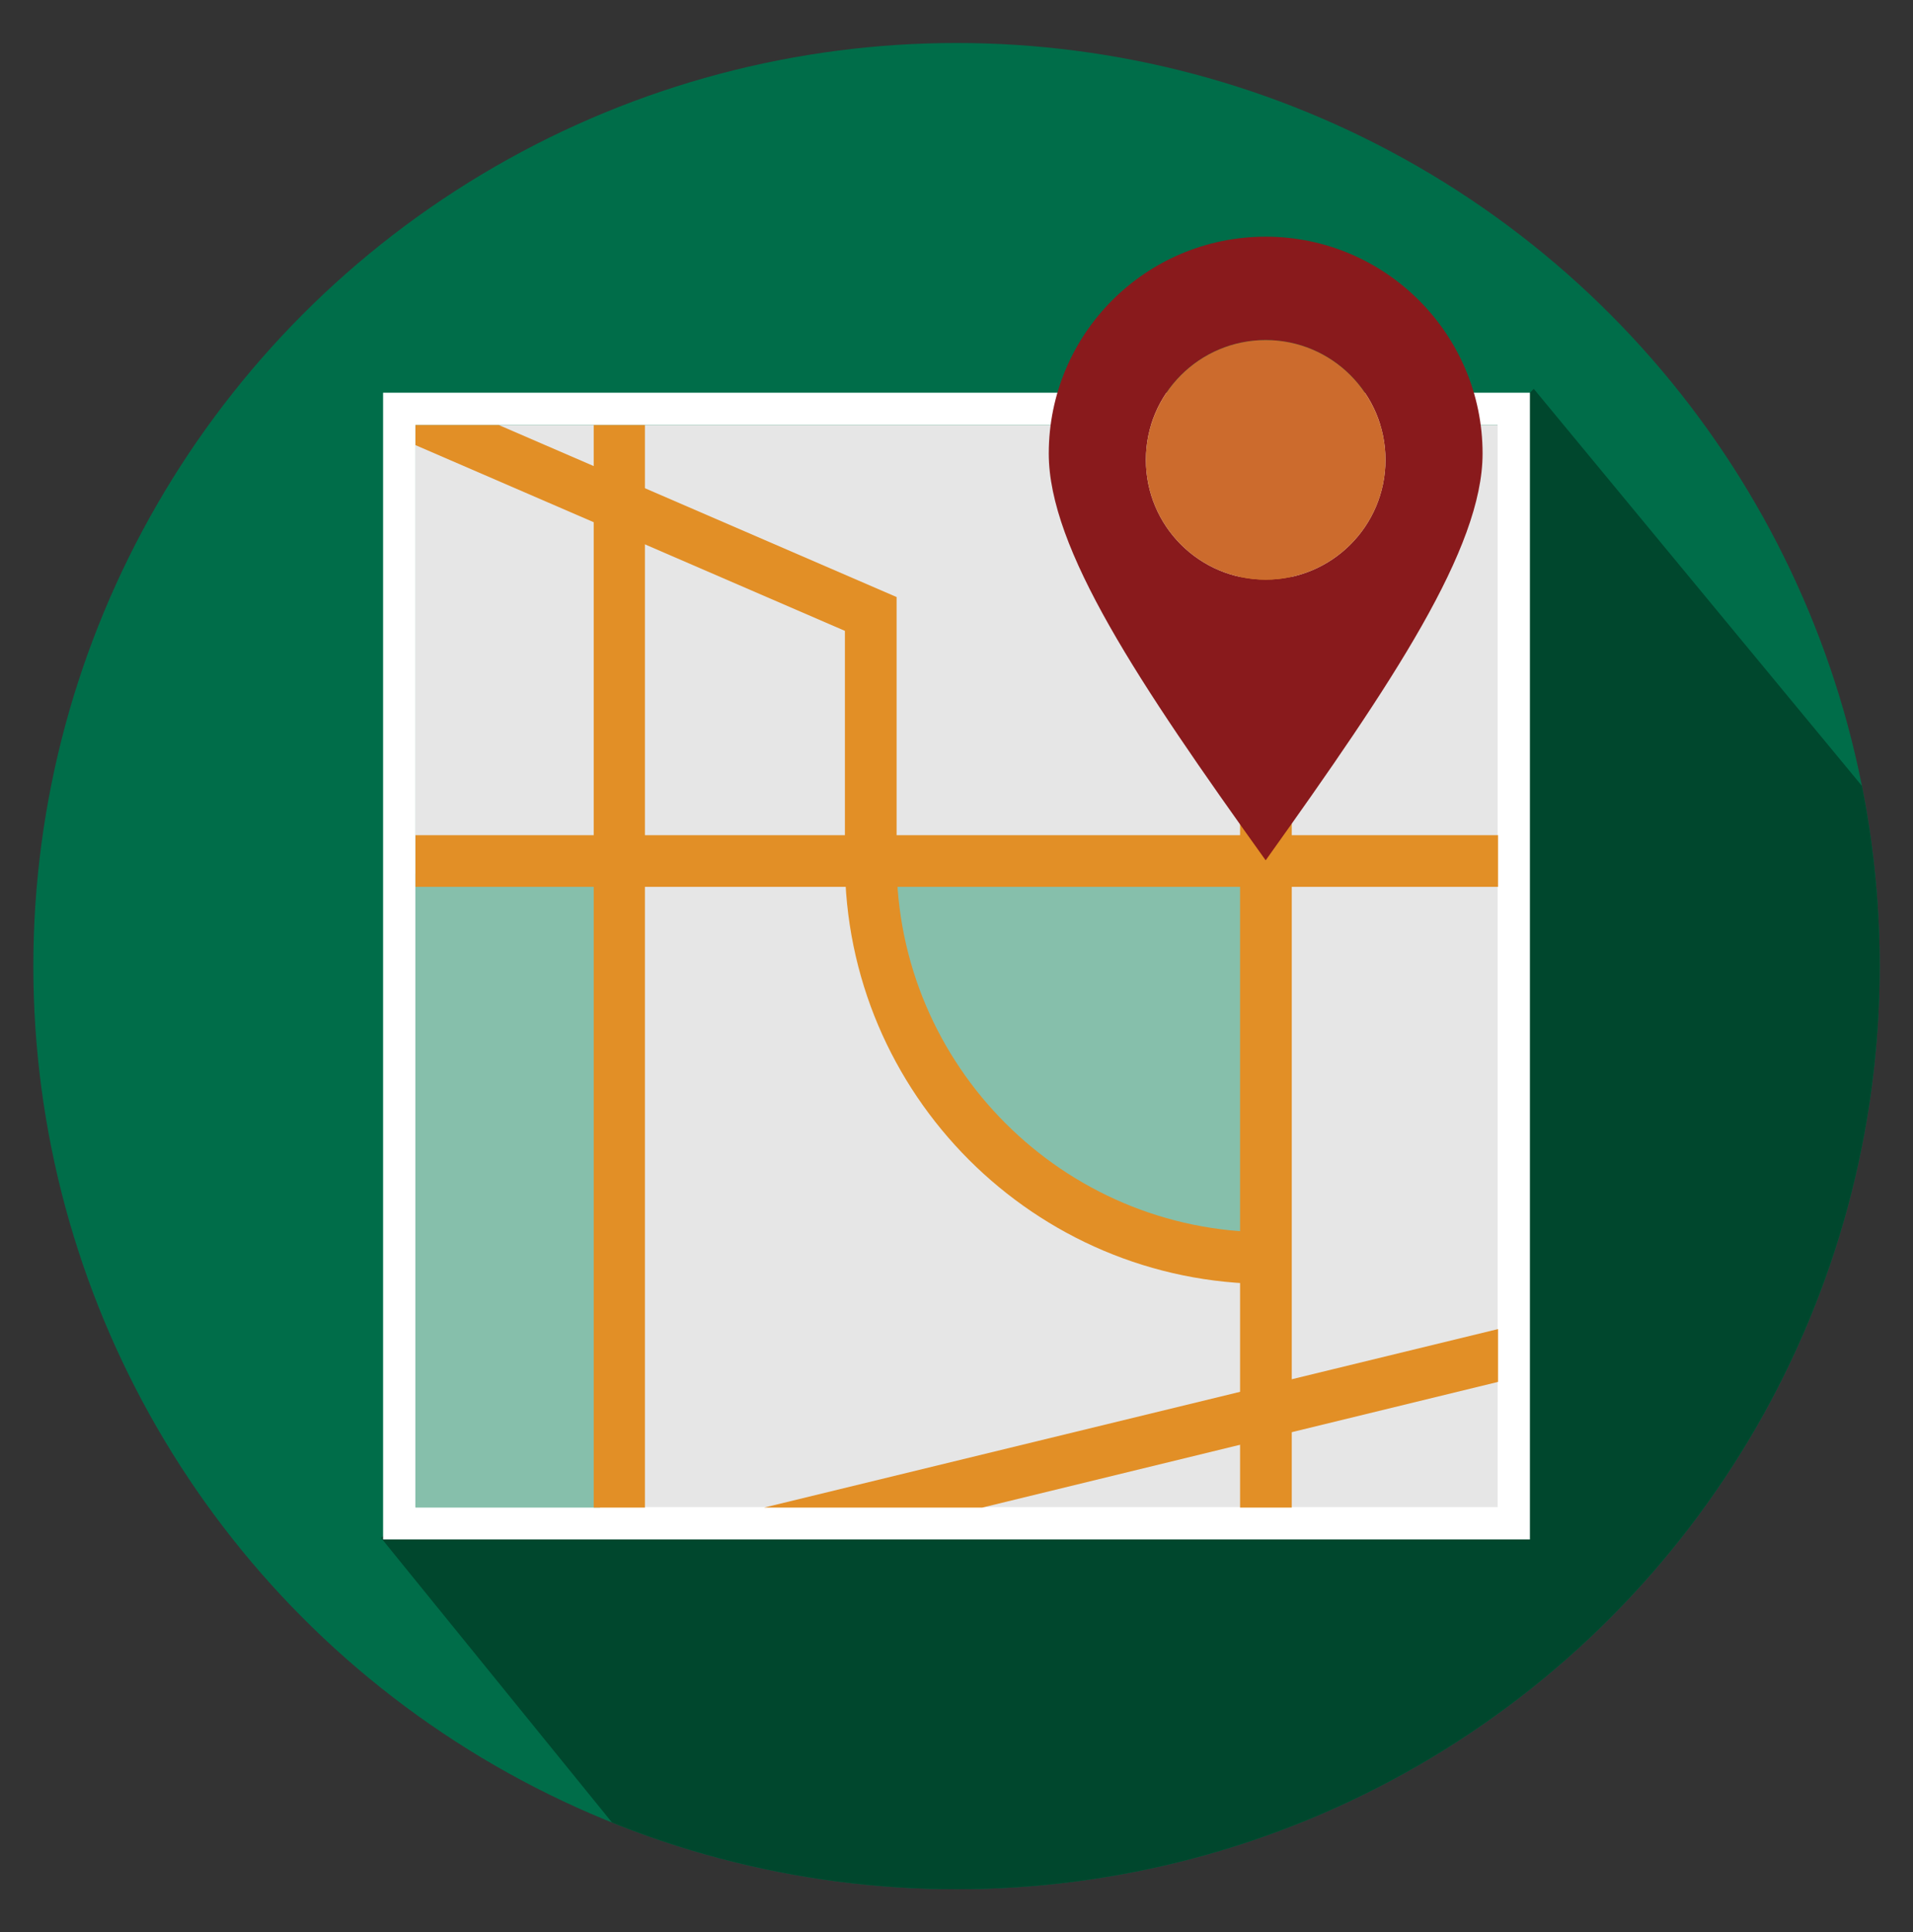 <?xml version="1.0" encoding="utf-8"?>
<!-- Generator: Adobe Illustrator 18.0.0, SVG Export Plug-In . SVG Version: 6.00 Build 0)  -->
<!DOCTYPE svg PUBLIC "-//W3C//DTD SVG 1.1//EN" "http://www.w3.org/Graphics/SVG/1.1/DTD/svg11.dtd">
<svg version="1.1" id="Layer_1" xmlns="http://www.w3.org/2000/svg" xmlns:xlink="http://www.w3.org/1999/xlink" x="0px" y="0px"
	 viewBox="602 0 396 400" enable-background="new 602 0 396 400" xml:space="preserve">
<rect x="602" y="0" width="396" height="400" fill="#333333" stroke="none"/>
<g>
	<circle fill="#006D49" cx="800" cy="200" r="191.1"/>
	<g>
		<g>
			<defs>
				<circle id="SVGID_1_" cx="800" cy="200" r="191.1"/>
			</defs>
			<clipPath id="SVGID_2_">
				<use xlink:href="#SVGID_1_"  overflow="visible"/>
			</clipPath>
			<polygon clip-path="url(#SVGID_2_)" fill="#00472D" points="1064.7,256.2 805.7,472.2 680.9,318.4 919.5,80.5 			"/>
		</g>
	</g>
	<g>
		<rect x="688" y="88" fill="#E6E6E6" width="224.1" height="224.1"/>
	</g>
	<path fill="#FFFFFF" d="M912,88v224H688V88H912 M918.7,81.3H912H688h-6.7V88v224v6.7h6.7h224h6.7V312V88V81.3L918.7,81.3z"/>
	<g>
		<g>
			<defs>
				<rect id="SVGID_3_" x="688" y="88" width="224.1" height="224.1"/>
			</defs>
			<clipPath id="SVGID_4_">
				<use xlink:href="#SVGID_3_"  overflow="visible"/>
			</clipPath>
			<rect x="685.3" y="180.9" clip-path="url(#SVGID_4_)" fill="#86BFAB" width="40.9" height="134.3"/>
		</g>
		<g>
			<defs>
				<rect id="SVGID_5_" x="688" y="88" width="224.1" height="224.1"/>
			</defs>
			<clipPath id="SVGID_6_">
				<use xlink:href="#SVGID_5_"  overflow="visible"/>
			</clipPath>
			<polygon clip-path="url(#SVGID_6_)" fill="#86BFAB" points="782.2,178.2 833.3,180 863.6,181.8 861.8,257.3 850,259.2 
				806.8,236.8 783.9,194.6 			"/>
		</g>
		<g>
			<defs>
				<rect id="SVGID_7_" x="688" y="88" width="224.1" height="224.1"/>
			</defs>
			<clipPath id="SVGID_8_">
				<use xlink:href="#SVGID_7_"  overflow="visible"/>
			</clipPath>
			<g clip-path="url(#SVGID_8_)">
				<rect x="688" y="172.9" fill="#E28F26" width="224.1" height="10.7"/>
				<rect x="858.7" y="88" fill="#E28F26" width="10.7" height="224.1"/>
				<path fill="#E28F26" d="M864.5,265.8c-48.3,0-87.6-39.3-87.6-87.6v-47.6L665,82.2l4.2-9.8l118.4,51.2v54.6
					c0,42.4,34.5,76.9,76.9,76.9L864.5,265.8L864.5,265.8z"/>
				<polygon fill="#E28F26" points="724.9,331.7 724.9,88 735.5,88 735.5,318.1 920.5,273.1 923.1,283.4 				"/>
			</g>
		</g>
	</g>
	<path fill="#891A1C" d="M864,49c-24.8,0-44.9,20.1-44.9,44.9c0,19.7,18.6,47.5,44.9,84.2c26.3-36.8,44.9-64.6,44.9-84.2
		C908.9,69.2,888.8,49,864,49z M864,120c-13.7,0-24.8-11.1-24.8-24.8s11.1-24.8,24.8-24.8s24.8,11.1,24.8,24.8S877.7,120,864,120z"
		/>
	<circle fill="#CC6B2D" cx="864" cy="95.2" r="24.8"/>
</g>
</svg>
